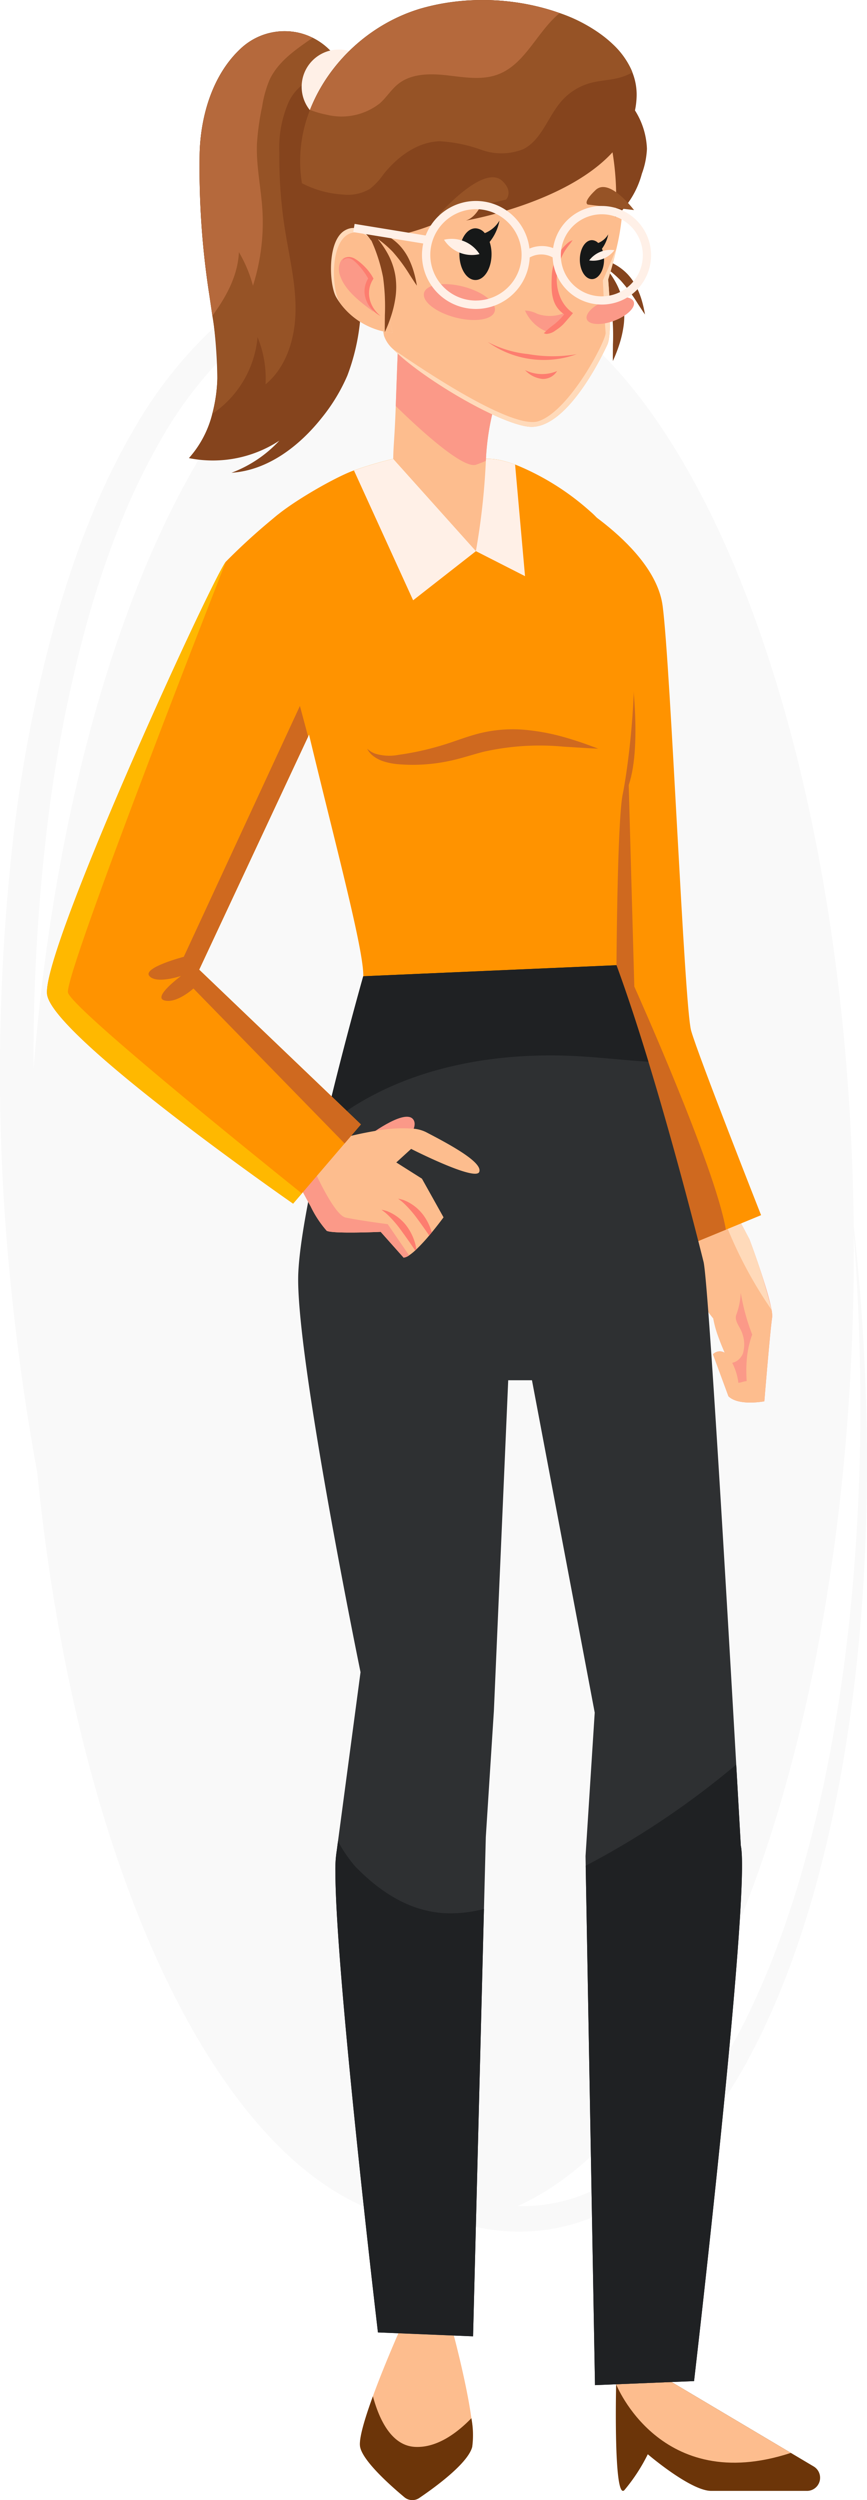 <svg xmlns="http://www.w3.org/2000/svg" width="111.026" height="319.81" viewBox="0 0 111.026 319.81"><defs><style>.a{fill:#f9f9f9;}.b{fill:#fb9988;}.c{fill:#fdbd8e;}.d{fill:#ffdaba;}.e{fill:#ff9300;}.f{fill:#cf691f;}.g{fill:#6c3509;}.h{fill:#85441d;}.i{fill:#965326;}.j{fill:#b5693c;}.k{fill:#fff0e7;}.l{fill:#fd7d6f;}.m{fill:#161818;}.n{fill:#2e3032;}.o{fill:#1f2123;}.p{fill:#ffb800;}</style></defs><g transform="translate(-28 -47.724)"><path class="a" d="M138.837,233.258c-.28-7.348-.766-13.035-1.142-16.885q-.219-2.2-.375-3.588c-.7-67.311-24.146-121.366-52.961-121.366a23.028,23.028,0,0,0-2.7.159,26.8,26.8,0,0,0-4.41-.995,24.968,24.968,0,0,0-6.426-.038A25.415,25.415,0,0,0,64.5,92.184a32.9,32.9,0,0,0-10.814,7.409,55.312,55.312,0,0,0-8.065,10.52,87.98,87.98,0,0,0-5.972,12.055q-1.286,3.141-2.389,6.384t-2.055,6.563a180.567,180.567,0,0,0-5.448,27.566,266.139,266.139,0,0,0-.258,58.841q1.2,11.623,3.279,22.915c5.489,55,26.5,95.955,51.579,95.955a23.02,23.02,0,0,0,2.335-.12,27.809,27.809,0,0,0,3.294.813,25.416,25.416,0,0,0,6.522.322,24.93,24.93,0,0,0,6.284-1.339,30.656,30.656,0,0,0,10.454-6.5,49.3,49.3,0,0,0,7.5-8.98q1.565-2.39,2.909-4.838c.882-1.638,1.723-3.275,2.479-4.929a103.273,103.273,0,0,0,3.955-9.891c1.132-3.28,2.094-6.532,2.926-9.733a171.38,171.38,0,0,0,3.692-18.466c.862-5.878,1.409-11.452,1.763-16.672A256.506,256.506,0,0,0,138.837,233.258ZM33.877,163.174a179.794,179.794,0,0,1,5.116-26.993c.59-2.162,1.241-4.293,1.936-6.394s1.443-4.168,2.248-6.2a84.871,84.871,0,0,1,5.588-11.605,52.04,52.04,0,0,1,7.411-9.933,29.607,29.607,0,0,1,9.59-6.789,21.952,21.952,0,0,1,8.776-1.708c-21.381,9.415-38.234,49.006-42.248,99.239A248.907,248.907,0,0,1,33.877,163.174ZM137.1,259.948c-.478,5.179-1.152,10.7-2.138,16.507a172.256,172.256,0,0,1-4.042,18.172c-.884,3.137-1.895,6.316-3.068,9.51a101.856,101.856,0,0,1-4.044,9.58c-.764,1.593-1.609,3.162-2.487,4.727q-1.342,2.333-2.876,4.6a46.624,46.624,0,0,1-7.191,8.334,27.7,27.7,0,0,1-9.49,5.719,21.726,21.726,0,0,1-7.491,1.121c24.519-10.909,43.062-61.52,43.062-122.308q0-1.026-.008-2.045.081,1.091.18,2.528c.258,3.856.574,9.551.652,16.885A263.674,263.674,0,0,1,137.1,259.948Z" transform="translate(0 -8.292)"/><g transform="translate(34.011 47.725)"><g transform="translate(57.546 63.336)"><g transform="translate(24.008 92.592)"><path class="b" d="M142.583,264.593c1.3,1.286,4.6.647,4.6.647s.466-5.68.784-8.858c.087-.84.163-1.506.213-1.845.255-1.621-2.94-10.106-2.94-10.106l-7.709,4.08c-.3,2,3.115,6.126,3.115,6.126a20.4,20.4,0,0,0,1.306,4.011c.1.243.164.391.164.391a.8.8,0,0,0-.131-.078,1.2,1.2,0,0,0-1.381.259Z" transform="translate(-136.867 -241.914)"/><path class="c" d="M140.448,258.621l1.982,5.363c1.17,1.164,3.967.758,4.509.664a.282.282,0,0,0,.085-.017s.041-.437.1-1.17c.049-.575.107-1.318.184-2.15.153-1.8.353-3.971.5-5.54.088-.839.157-1.505.21-1.842a3.364,3.364,0,0,0-.063-.974,77.955,77.955,0,0,0-2.879-9.128l-.884-1.676-.447-.845-7.044,3.663.646.809.018,2.126c-.3,2.008,3.118,6.128,3.118,6.128a12.917,12.917,0,0,0,.85,2.848l.256.673c.083.185.144.355.2.487s.094.233.127.3a.47.47,0,0,0,.034.089.783.783,0,0,0-.13-.066A1.2,1.2,0,0,0,140.448,258.621Zm3.249,3.642a7.3,7.3,0,0,0-.791-2.556,1.736,1.736,0,0,0,.893-.478,2.094,2.094,0,0,0,.478-.7,4.083,4.083,0,0,0-.056-2.511c-.232-.834-1.087-1.65-.789-2.45a9.435,9.435,0,0,0,.574-2.822,27.258,27.258,0,0,0,1.464,5.349,12.294,12.294,0,0,0-.713,3.46c-.03.458-.043.923-.037,1.376.006.374.018.756.044,1.119C144.378,262.071,144.087,262.236,143.7,262.262Z" transform="translate(-136.711 -241.306)"/><path class="d" d="M145.071,241.306l.447.845.884,1.676a77.958,77.958,0,0,1,2.879,9.128,55,55,0,0,1-5.805-10.819Z" transform="translate(-138.027 -241.306)"/></g><path class="e" d="M140.81,218.462l-4.508,1.857-7.843,3.229L116.21,201.285l-9.3-16.911,7.911-35.851.533-22.168s11.825,6.382,12.852,14.18,2.768,51.2,3.646,54.325S140.81,218.462,140.81,218.462Z" transform="translate(-106.905 -126.355)"/><path class="f" d="M138.549,224.305l-7.843,3.229-12.249-22.264,5.782-14.338V165.707s1.642-12.8,1.381-18.86c.861,5.02,2.273,15.3.487,20.59l.716,25.769S137.169,216.193,138.549,224.305Z" transform="translate(-109.152 -130.341)"/></g><g transform="translate(18.181)"><g transform="translate(54.668 304.707)"><path class="g" d="M150.376,439.94H138.117c-2.648,0-8.119-4.685-8.119-4.685a22.831,22.831,0,0,1-3,4.59c-1.412,1.41-1.055-13.541-1.055-13.541l7.1-.29,15.274,9.066,2.92,1.733a1.681,1.681,0,0,1-.859,3.128Z" transform="translate(-125.902 -426.014)"/><path class="c" d="M148.324,435.08c-16.736,5.48-22.372-8.776-22.372-8.776l7.1-.29Z" transform="translate(-125.912 -426.014)"/></g><g transform="translate(21.9 298.473)"><path class="c" d="M99.6,432.8c-.541,2.112-4.813,5.205-6.78,6.535a1.58,1.58,0,0,1-1.9-.093c-1.723-1.433-5.319-4.61-5.675-6.442-.2-1.006.617-3.689,1.638-6.478,1.43-3.918,3.265-8.053,3.265-8.053l7.1.291s1.648,6.19,2.245,10.572A11.573,11.573,0,0,1,99.6,432.8Z" transform="translate(-85.221 -418.274)"/><path class="g" d="M99.6,434.749c-.541,2.112-4.813,5.205-6.78,6.535a1.58,1.58,0,0,1-1.9-.093c-1.723-1.433-5.319-4.61-5.675-6.442-.2-1.006.617-3.689,1.638-6.478.766,2.855,2.319,6.3,5.362,6.478,2.855.163,5.464-1.825,7.247-3.667A11.573,11.573,0,0,1,99.6,434.749Z" transform="translate(-85.221 -420.219)"/></g><path class="e" d="M115.153,185.362s.1-18.525.8-21.879,4.64-28.776-4.185-36.189a32.831,32.831,0,0,0-9.6-5.983,14.522,14.522,0,0,0-1.415-.437v0a8.37,8.37,0,0,0-2.143-.3.033.033,0,0,0-.018,0c-.071,0-.127,0-.17.007a.167.167,0,0,1-.039,0,.245.245,0,0,0-.049,0H86.565a49.867,49.867,0,0,0-5.03,1.486c-2.8.992-10.283,5.386-11.145,7.109-.617,1.235.353,2.728,2.172,12.157,3.12,16.184,10.286,40.858,10.166,45.434C82.728,186.774,100.646,197.533,115.153,185.362Z" transform="translate(-60.4 -61.894)"/><g transform="translate(22.824 93.292)"><path class="f" d="M115.951,166.024l-1.208-.061-3.262-.2a32.676,32.676,0,0,0-10.262.669c-.966.255-1.932.555-2.906.818a23.7,23.7,0,0,1-2.893.608,22.488,22.488,0,0,1-4.988.16,8.554,8.554,0,0,1-1.935-.362,4.377,4.377,0,0,1-1.334-.681,2.945,2.945,0,0,1-.635-.676c-.11-.18-.158-.275-.158-.275l.234.2a3.037,3.037,0,0,0,.747.421,6.212,6.212,0,0,0,3.055.165,36.23,36.23,0,0,0,4.6-.946c.851-.231,1.713-.505,2.632-.822s1.9-.66,2.964-.942a17.683,17.683,0,0,1,6.2-.466,27.39,27.39,0,0,1,4.87.937c1.345.382,2.408.756,3.139,1.023S115.951,166.024,115.951,166.024Z" transform="translate(-86.369 -163.546)"/></g><path class="h" d="M128.7,95.4c-.054-.277-.138-.677-.273-1.163a10.464,10.464,0,0,0-.616-1.682,7.18,7.18,0,0,0-1.251-1.873,6.778,6.778,0,0,0-1.812-1.356,9.129,9.129,0,0,0-1.676-.663c-.212-.061-.4-.109-.579-.15-.214-.2-.342-.313-.342-.313l.112.262c-.134-.029-.258-.052-.359-.071-.279-.048-.435-.068-.435-.068l1.019.668c.134.312.3.707.5,1.169a20.782,20.782,0,0,1,1.456,4.611,27.42,27.42,0,0,1,.228,4.867c-.006.656-.01,1.189-.014,1.559s.01.579.01.579l.233-.531c.144-.343.345-.842.553-1.474a13.886,13.886,0,0,0,.555-2.294,9.434,9.434,0,0,0,0-2.967,8.924,8.924,0,0,0-.993-2.812,11.991,11.991,0,0,0-1.278-1.861,13.016,13.016,0,0,1,1.948,1.67,20.865,20.865,0,0,1,2.195,2.976l.648.99.25.361Z" transform="translate(-70.373 -55.597)"/><g transform="translate(0 3.994)"><path class="h" d="M78.327,96.722a23.06,23.06,0,0,1-3.252,5.376c-2.891,3.654-6.939,6.764-11.589,7.067a16.03,16.03,0,0,0,6.128-4.109c-.283.184-.568.363-.861.525a15.549,15.549,0,0,1-10.721,1.709,13.372,13.372,0,0,0,2.987-5.652,19.694,19.694,0,0,0,.656-4.532A65.111,65.111,0,0,0,60.6,86.125a105.691,105.691,0,0,1-1.19-18.007c.163-4.793,1.719-10,5.358-13.311a8.165,8.165,0,0,1,12.185,1.344,7.721,7.721,0,0,1,.717,1.221,1.6,1.6,0,0,1,.068,1.755,13.017,13.017,0,0,1-1.455,1.588,10.7,10.7,0,0,0-2.609,5.234,7.281,7.281,0,0,1,.643.576,13.926,13.926,0,0,1,2.848,4.656,40.508,40.508,0,0,1,2.867,14.388A27.048,27.048,0,0,1,78.327,96.722Z" transform="translate(-58.033 -52.684)"/><path class="i" d="M77.28,56.152a7.135,7.135,0,0,1-.984,2.175A5.9,5.9,0,0,0,71.107,61.8a14.553,14.553,0,0,0-1.172,6.442,59.184,59.184,0,0,0,.731,9.87c.543,3.446,1.4,6.876,1.344,10.364s-1.15,7.158-3.841,9.383a13.886,13.886,0,0,0-1.023-6.044,13.279,13.279,0,0,1-5.8,9.82A19.694,19.694,0,0,0,62,97.107a45.247,45.247,0,0,0-.643-8.02c-.144-.989-.292-1.973-.43-2.962a105.691,105.691,0,0,1-1.19-18.007c.163-4.793,1.719-10,5.358-13.311a8.309,8.309,0,0,1,7.1-1.973,7.84,7.84,0,0,1,2,.692A8.359,8.359,0,0,1,77.28,56.152Z" transform="translate(-58.356 -52.684)"/><path class="j" d="M74.2,53.526c-2.2,1.518-4.423,3.028-5.528,5.4a14.4,14.4,0,0,0-.938,3.392,32.317,32.317,0,0,0-.664,4.752c-.113,2.8.508,5.574.689,8.373a26.691,26.691,0,0,1-1.2,9.792,17.36,17.36,0,0,0-1.8-4.292c-.141,3-1.592,5.679-3.4,8.14-.144-.989-.292-1.973-.43-2.962a105.691,105.691,0,0,1-1.19-18.007c.163-4.793,1.719-10,5.358-13.311a8.309,8.309,0,0,1,7.1-1.973A7.84,7.84,0,0,1,74.2,53.526Z" transform="translate(-58.356 -52.684)"/></g><path class="k" d="M85.487,60.354a4.765,4.765,0,1,1-4.765-4.764A4.765,4.765,0,0,1,85.487,60.354Z" transform="translate(-61.519 -49.254)"/><g transform="translate(14.239)"><path class="k" d="M107.879,121.311l1.272,14.285-6.288-3.2-3.279-4.06s-.043-5.2-.029-7.751h4.491a.43.43,0,0,0,.049,0,.167.167,0,0,0,.039,0c.043,0,.1,0,.17-.007a.033.033,0,0,1,.018,0,8.37,8.37,0,0,1,2.143.3v0A14.522,14.522,0,0,1,107.879,121.311Z" transform="translate(-80.348 -61.894)"/><g transform="translate(11.925 42.584)"><path class="c" d="M101.1,128.512,90.515,116.7c.018-1.754.166-2.415.325-6.756.169-4.83.346-9.355.346-9.355l13.626,5.386a32.111,32.111,0,0,0-2.435,10.989A89.276,89.276,0,0,1,101.1,128.512Z" transform="translate(-90.515 -100.592)"/><path class="b" d="M104.889,105.978a32.111,32.111,0,0,0-2.435,10.989c-.431.18-.851.346-1.247.484-1.58.55-6.665-3.961-10.289-7.5.169-4.83.346-9.355.346-9.355Z" transform="translate(-90.593 -100.592)"/></g><path class="c" d="M118.243,81.626q-.412,1.89-1.066,3.967s.611,6.824-.106,8.352-5.31,11.063-10.131,10.474c-4.024-.491-13.866-6.387-17.286-9.9a4.052,4.052,0,0,1-1.19-1.75C88,90.062,86.382,78.121,86.23,77.121c-.41-2.706-1.547-23.213,23.245-17.508a11.937,11.937,0,0,1,9,8.959A29.894,29.894,0,0,1,118.243,81.626Z" transform="translate(-77.729 -49.843)"/><path class="h" d="M120.125,66.763a10.478,10.478,0,0,1-.652,3.191,11.426,11.426,0,0,1-3.386,5.542,34.817,34.817,0,0,0-.371-8.292c-5.912,6.442-18.281,8.649-18.782,8.733,2.344-.72,3.046-5.408,3.046-5.408-2.823,6.59-15.2,7.946-15.2,7.946-2.962-2.408-5.023,2.149-5.023,2.149-1-1.853-1.836-3.53-2.485-5.087q-.26-.608-.477-1.189a16.759,16.759,0,0,1-.851-3.191c-1.649-9.895,5.75-19.591,15.281-22.359a.091.091,0,0,1,.028-.007c9.009-2.6,19.659-.218,24.674,4.759a10.379,10.379,0,0,1,2.135,2.958c.074.155.142.317.2.48.022.05.039.1.056.148a7.664,7.664,0,0,1,.487,2.919,10.184,10.184,0,0,1-.212,1.794A9.792,9.792,0,0,1,120.125,66.763Z" transform="translate(-75.71 -47.725)"/><path class="i" d="M118.262,56.988a7.49,7.49,0,0,1-1.694.685c-1.193.314-2.447.339-3.639.657a7.6,7.6,0,0,0-3.75,2.333c-1.744,1.987-2.52,4.935-4.875,6.135a7.567,7.567,0,0,1-5.358.1,18.891,18.891,0,0,0-5.355-1.106c-2.873.085-5.411,1.981-7.205,4.226a8.528,8.528,0,0,1-1.729,1.86,5.544,5.544,0,0,1-3.424.734,13.013,13.013,0,0,1-5.291-1.451,17.734,17.734,0,0,1,1.034-9.379A22.228,22.228,0,0,1,91.222,48.8a.091.091,0,0,1,.028-.007,29.711,29.711,0,0,1,17.7.607,18.944,18.944,0,0,1,6.976,4.151,10.379,10.379,0,0,1,2.135,2.958C118.134,56.664,118.2,56.825,118.262,56.988Z" transform="translate(-75.71 -47.725)"/><path class="j" d="M109.255,49.4c-2.909,2.379-4.395,6.541-7.914,7.85-2.044.763-4.306.361-6.47.114S90.314,57.1,88.6,58.446c-.9.706-1.5,1.712-2.351,2.478a7.951,7.951,0,0,1-6.806,1.48,12.5,12.5,0,0,1-2.16-.625A22.228,22.228,0,0,1,91.528,48.8a.091.091,0,0,1,.028-.007A29.711,29.711,0,0,1,109.255,49.4Z" transform="translate(-76.016 -47.725)"/><path class="d" d="M118.039,91.15s.611,6.824-.106,8.352-5.31,11.063-10.131,10.474c-4.024-.491-13.866-6.387-17.286-9.9,4.19,2.909,15.362,10.333,18.637,9.192,4.06-1.412,8.649-10.4,8.561-11.286s-.353-6.714-.353-6.714.818-1.839,1.743-4.087Q118.692,89.073,118.039,91.15Z" transform="translate(-78.59 -55.4)"/><g transform="translate(3.954 29.16)"><path class="d" d="M88.51,97.35a9.483,9.483,0,0,1-6.591-3.637,7.622,7.622,0,0,1-.656-.979c-.888-1.612-1.144-7.2,1.145-8.5,1.6-.909,2.771.41,3.326,1.283v0a5.262,5.262,0,0,1,.362.661Z" transform="translate(-80.62 -83.926)"/><path class="c" d="M88.6,97.477a9.483,9.483,0,0,1-6.591-3.637q-.157-.237-.274-.451c-.888-1.612-1.145-7.2,1.144-8.5a2.2,2.2,0,0,1,2.945.755v0a5.263,5.263,0,0,1,.362.661Z" transform="translate(-80.712 -84.054)"/><path class="b" d="M81.929,89.576a2.4,2.4,0,0,0,.1,1.355c.625,1.876,2.5,3.307,4.292,4.636A4.7,4.7,0,0,1,85.7,92.63c.038-.348.113-.694.117-1.043C85.828,90.18,82.607,86.934,81.929,89.576Z" transform="translate(-80.863 -84.83)"/><g transform="translate(1.525 3.712)"><path class="l" d="M87.352,96.094l-.1-.058c-.064-.039-.17-.091-.289-.172a4.074,4.074,0,0,1-.885-.8,3.61,3.61,0,0,1-.727-1.489,3.113,3.113,0,0,1,.226-1.971,1.676,1.676,0,0,1,.13-.246l.036-.06c.009-.014,0,0,0-.007v0h0s0,0,0-.01l-.03-.054-.06-.106c-.042-.07-.082-.141-.126-.209a8.634,8.634,0,0,0-.54-.773c-.188-.239-.383-.461-.576-.662a5.232,5.232,0,0,0-.567-.528,1.269,1.269,0,0,0-.582-.257.923.923,0,0,0-.494.082.474.474,0,0,0-.22.2.342.342,0,0,0-.031.094.226.226,0,0,1,0-.1.445.445,0,0,1,.185-.255,1.007,1.007,0,0,1,.567-.179,1.583,1.583,0,0,1,.768.22,4.9,4.9,0,0,1,.7.5,7.4,7.4,0,0,1,.689.647,6.78,6.78,0,0,1,.638.79c.05.072.1.145.144.219l.068.112.092.159.063.111a1.18,1.18,0,0,1-.062.112l-.092.159a1.507,1.507,0,0,0-.111.215,3.289,3.289,0,0,0-.29,1.742,3.716,3.716,0,0,0,.475,1.423,4.111,4.111,0,0,0,.677.865c.1.1.183.162.237.211Z" transform="translate(-82.513 -88.535)"/></g></g><path class="k" d="M99.892,132.4l-8.044,6.287-7.577-16.612a50.115,50.115,0,0,1,5.03-1.486Z" transform="translate(-77.376 -61.898)"/></g><path class="h" d="M92.439,90.822c-.054-.277-.137-.677-.273-1.164a10.552,10.552,0,0,0-.615-1.681A7.187,7.187,0,0,0,90.3,86.1a6.777,6.777,0,0,0-1.812-1.356,9.14,9.14,0,0,0-1.676-.664c-.212-.06-.4-.108-.579-.15-.214-.2-.342-.312-.342-.312l.11.261c-.133-.027-.256-.052-.358-.07-.279-.049-.435-.068-.435-.068l1.02.667c.133.313.3.707.5,1.17a20.8,20.8,0,0,1,1.456,4.611,27.432,27.432,0,0,1,.228,4.868c-.006.656-.01,1.189-.014,1.559s.01.578.01.578.084-.189.233-.53.345-.842.553-1.475a13.856,13.856,0,0,0,.555-2.293,9.434,9.434,0,0,0,0-2.967,8.91,8.91,0,0,0-.993-2.812,11.936,11.936,0,0,0-1.277-1.861,13.008,13.008,0,0,1,1.948,1.669A20.913,20.913,0,0,1,91.617,89.9c.272.417.495.755.648.99l.25.362Z" transform="translate(-63.319 -54.707)"/><g transform="translate(30.081 22.675)"><path class="i" d="M127.33,80.375s-3.164-4.235-4.929-2.558-.971,1.853-.971,1.853Z" transform="translate(-100.412 -76.176)"/><path class="i" d="M97.7,80.725s5.839-6.726,8.23-4.337c1.4,1.394.425,2.344.425,2.344Z" transform="translate(-95.831 -75.875)"/><path class="m" d="M106.166,82.752a3.789,3.789,0,0,1-1.878,1.607,1.6,1.6,0,0,0-1.195-.617c-1.137,0-2.059,1.48-2.059,3.307s.921,3.307,2.059,3.307,2.059-1.48,2.059-3.307a4.96,4.96,0,0,0-.244-1.563A6.091,6.091,0,0,0,106.166,82.752Z" transform="translate(-96.479 -77.212)"/><path class="k" d="M98.592,85.772a4.24,4.24,0,0,0,4.545,1.84,4.237,4.237,0,0,0-4.545-1.84Z" transform="translate(-96.004 -77.781)"/><path class="m" d="M123.819,84.937a2.618,2.618,0,0,1-1.287,1.108,1.155,1.155,0,0,0-.8-.364c-.857,0-1.552,1.116-1.552,2.493s.7,2.492,1.552,2.492,1.551-1.116,1.551-2.492a3.627,3.627,0,0,0-.268-1.4A4.5,4.5,0,0,0,123.819,84.937Z" transform="translate(-100.202 -77.637)"/><path class="k" d="M124.9,87.447a3.429,3.429,0,0,1-3.233,1.309,3.425,3.425,0,0,1,3.233-1.309Z" transform="translate(-100.492 -78.12)"/><g transform="translate(12.96 8.044)"><path class="b" d="M113.016,97.45a3.61,3.61,0,0,0-1.548-.407,5.159,5.159,0,0,0,2.809,2.708.588.588,0,0,0,.648-.06,6.054,6.054,0,0,0,1.774-1.58,1.17,1.17,0,0,0,.229-.423c.122-.52-.235-.407-.545-.285a4.711,4.711,0,0,1-1.119.287A4.777,4.777,0,0,1,113.016,97.45Z" transform="translate(-111.468 -88.035)"/><path class="l" d="M114.969,97.28c.317-.284.673-.524,1-.8a8.157,8.157,0,0,0,1.1-1.128c-1.692-1.166-1.674-2.932-1.592-4.934a5.826,5.826,0,0,1,2.09-4.23,2.081,2.081,0,0,1,.585-.325c-.1.119-.175.258-.269.38a11.134,11.134,0,0,0-.715.964,7.191,7.191,0,0,0-1.05,3.459,5.853,5.853,0,0,0,.381,2.343,4.623,4.623,0,0,0,1.693,2.184c.007,0-1.156,1.347-1.269,1.456a6.027,6.027,0,0,1-.959.756,2.118,2.118,0,0,1-1.14.452.671.671,0,0,1-.368-.11,1.3,1.3,0,0,0,.2-.159c.027-.026.052-.052.077-.08C114.809,97.428,114.888,97.352,114.969,97.28Z" transform="translate(-112.05 -85.861)"/></g><g transform="translate(8.191 21.069)"><path class="l" d="M111.469,106.494a4.939,4.939,0,0,0,4.11.121,2.123,2.123,0,0,1-1.879,1.014A3.511,3.511,0,0,1,111.469,106.494Z" transform="translate(-106.7 -102.899)"/><path class="l" d="M105.548,102.031a12.347,12.347,0,0,0,11.385,1.563,18.077,18.077,0,0,1-6.215-.013A14.048,14.048,0,0,1,105.548,102.031Z" transform="translate(-105.548 -102.031)"/></g><path class="b" d="M121.29,97.743c.271.723,1.834.807,3.492.187s2.781-1.71,2.51-2.434-1.834-.807-3.491-.187S121.019,97.019,121.29,97.743Z" transform="translate(-100.411 -79.574)"/><path class="b" d="M95.408,93.964c-.283,1.092,1.514,2.5,4.014,3.149s4.755.288,5.038-.8-1.514-2.5-4.015-3.149S95.691,92.873,95.408,93.964Z" transform="translate(-95.379 -79.174)"/></g><path class="k" d="M115.991,80.277a6.314,6.314,0,0,0-6.234,5.387,4.081,4.081,0,0,0-3.032.065,6.9,6.9,0,0,0-13.291-1.674l-9.1-1.485-.17,1.046,8.958,1.463a6.9,6.9,0,1,0,13.634,1.786,3.026,3.026,0,0,1,2.938-.011,6.305,6.305,0,1,0,6.3-6.576Zm-16.119,12.1a5.845,5.845,0,1,1,5.845-5.845A5.852,5.852,0,0,1,99.871,92.374Zm16.119-.539a5.25,5.25,0,1,1,5.25-5.249A5.256,5.256,0,0,1,115.991,91.836Z" transform="translate(-63.116 -53.93)"/></g><g transform="translate(32.169 123.468)"><path class="n" d="M126.1,382.129l-12.687.516-1.19-66.441-.021-1.232,1.175-18.356L105.341,254.1H102.3l-1.835,42.292-1.034,16.132-.237,9.214L97.8,376.4l-12.182-.5s-5.447-46.087-5.447-58.873a15,15,0,0,1,.17-2.743l.162-1.218,2.884-21.621s-8.391-40.82-7.971-51.014c.173-4.194,1.613-11.363,3.248-18.359C81,212.064,83.738,202.42,83.738,202.42l32.426-1.412c1.381,3.756,2.779,8.041,4.092,12.351,3.875,12.69,7.049,25.564,7.049,25.564.586,2.016,3.05,44.29,4.194,64.333.356,6.276.586,10.371.586,10.371C133.387,319.583,126.1,382.129,126.1,382.129Z" transform="translate(-75.399 -201.008)"/><path class="o" d="M100.344,348.795,98.95,403.466l-12.182-.5s-5.447-46.087-5.447-58.873a15,15,0,0,1,.17-2.743l.162-1.218a18.586,18.586,0,0,0,2.182,3.2c3.1,3.189,6.844,5.716,11.412,6A16.7,16.7,0,0,0,100.344,348.795Z" transform="translate(-76.551 -228.07)"/><path class="o" d="M134.99,406.821l-12.687.516-1.19-66.441a107.029,107.029,0,0,0,19.278-12.947c.356,6.276.586,10.371.586,10.371C142.279,344.274,134.99,406.821,134.99,406.821Z" transform="translate(-84.291 -225.699)"/><path class="o" d="M121.044,213.359c-3.043-.187-6.089-.554-9.132-.716-9.927-.54-20.548,1.186-29,6.664a34.456,34.456,0,0,0-3.466,2.772c2.337-10.015,5.076-19.659,5.076-19.659l32.426-1.412C118.332,204.764,119.731,209.049,121.044,213.359Z" transform="translate(-76.187 -201.008)"/></g><g transform="translate(0 65.808)"><g transform="translate(32.5 77.043)"><path class="b" d="M86.283,227.676s4.69-3.592,5.9-2.339-2.326,4.476-2.326,4.476Z" transform="translate(-77.847 -225.072)"/><path class="c" d="M98.671,232.482c-.469,1.256-8.723-2.943-8.723-2.943l-1.9,1.734,3.285,2.077,2.764,4.944s-.648.89-1.509,1.933c-.106.13-.218.262-.329.395a22.169,22.169,0,0,1-1.638,1.764c-.05.051-.106.1-.155.15a6.877,6.877,0,0,1-.78.622,1.531,1.531,0,0,1-.7.293l-2.938-3.3s-6.081.28-6.909-.134a13.655,13.655,0,0,1-2.059-3.128c-.427-.765-.868-1.581-1.269-2.341l1.837-2.011,4.162-4.555c.582-.148,1.356-.331,2.226-.5v0c.428-.085.877-.168,1.339-.245a18.6,18.6,0,0,1,4.911-.278,4.5,4.5,0,0,1,1.554.428C94.733,228.894,99.14,231.228,98.671,232.482Z" transform="translate(-75.81 -225.425)"/><g transform="translate(0 7.116)"><g transform="translate(10.342 4.774)"><path class="l" d="M93.118,244.9c-.05.051-.106.1-.155.15-.1-.151-.237-.353-.4-.593-.371-.545-.883-1.272-1.451-2.047a14.682,14.682,0,0,0-1.621-1.88l-.331-.3c-.106-.081-.2-.153-.273-.209l-.238-.189s.109.022.307.072c.1.025.22.057.359.1s.282.114.45.19a5.781,5.781,0,0,1,2.12,1.749A6.887,6.887,0,0,1,93,244.3C93.056,244.538,93.093,244.74,93.118,244.9Z" transform="translate(-88.65 -239.833)"/></g><g transform="translate(12.47 3.362)"><path class="l" d="M95.6,242.4c-.106.13-.218.262-.329.395-.024-.029-.046-.063-.068-.094-.37-.544-.881-1.272-1.451-2.044a14.5,14.5,0,0,0-1.621-1.882c-.122-.111-.231-.213-.329-.3s-.2-.152-.273-.211l-.238-.187s.106.021.3.07c.1.026.22.056.359.1s.285.116.45.188a5.777,5.777,0,0,1,2.121,1.75A6.831,6.831,0,0,1,95.6,242.4Z" transform="translate(-91.291 -238.08)"/></g><path class="b" d="M89.686,244.523a1.531,1.531,0,0,1-.7.293l-2.938-3.3s-6.081.28-6.909-.134a13.655,13.655,0,0,1-2.059-3.129c-.427-.765-.868-1.581-1.269-2.341l1.837-2.011c.342.719.7,1.447,1.071,2.134,1.021,1.911,2.085,3.5,2.855,3.656,2.036.416,5.373.84,5.373.84Z" transform="translate(-75.81 -233.906)"/></g></g><path class="e" d="M75.666,207.449l-2.086,2.436-5.478,6.4-1.116,1.3s-30.672-21.282-31.5-26.732,21.244-53.461,22.9-55.4a79.1,79.1,0,0,1,6.682-6.031l8.271,18.943-4.433,9.475v0L54.96,187.656Z" transform="translate(-35.462 -129.424)"/><path class="f" d="M78.809,213.364,76.722,215.8,57.364,195.978s-2.118,1.942-3.707,1.529c-1.567-.406,2.023-3.064,2.114-3.132-.126.039-3.191,1.052-4.056,0-.882-1.074,4.413-2.453,4.413-2.453L71,159.832l1.052,3.925v0L58.1,193.571Z" transform="translate(-38.604 -135.339)"/><path class="p" d="M68.1,217.737l-1.116,1.3s-30.672-21.282-31.5-26.732,21.244-53.461,22.9-55.4c0,0-20.756,52.843-20.227,55.137C38.6,193.941,60.47,211.62,68.1,217.737Z" transform="translate(-35.462 -130.881)"/></g></g></g></svg>